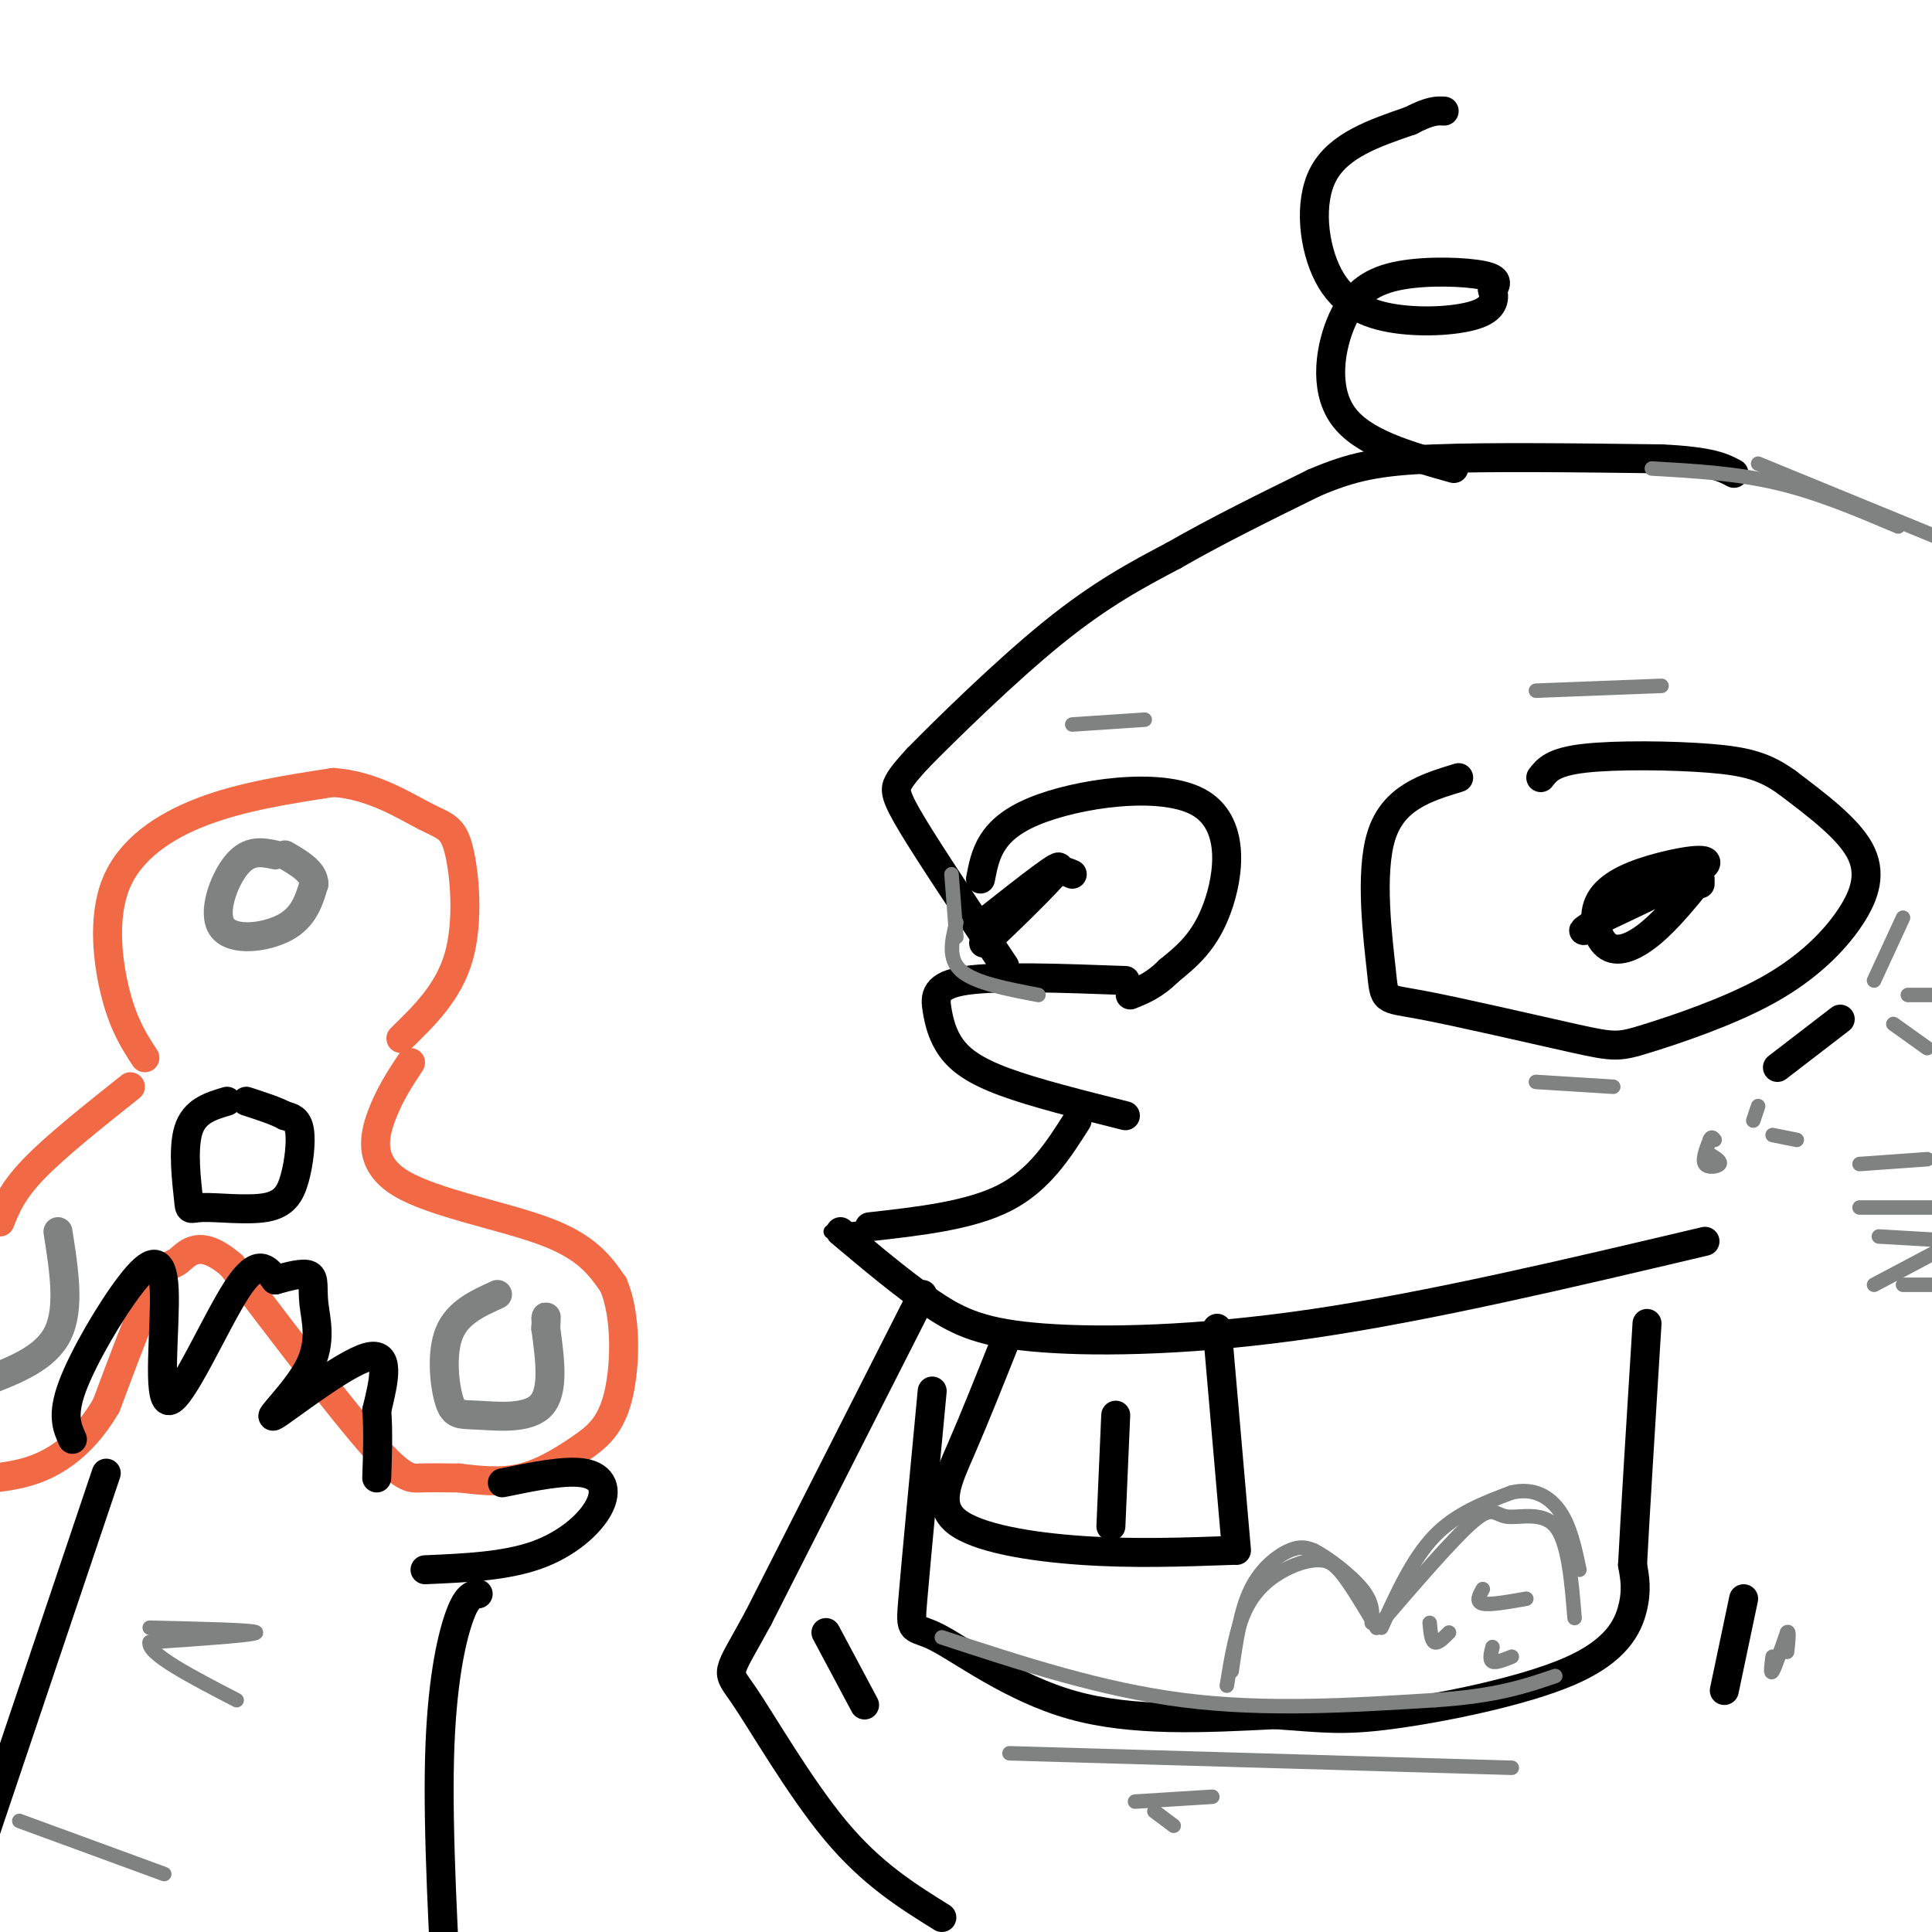 <svg viewBox='0 0 400 400' version='1.1' xmlns='http://www.w3.org/2000/svg' xmlns:xlink='http://www.w3.org/1999/xlink'><g fill='none' stroke='rgb(0,0,0)' stroke-width='3' stroke-linecap='round' stroke-linejoin='round'><path d='M227,229c-6.156,6.578 -12.311,13.156 -17,17c-4.689,3.844 -7.911,4.956 -14,6c-6.089,1.044 -15.044,2.022 -24,3'/></g>
<g fill='none' stroke='rgb(0,0,0)' stroke-width='6' stroke-linecap='round' stroke-linejoin='round'><path d='M223,232c-3.917,6.167 -7.833,12.333 -15,16c-7.167,3.667 -17.583,4.833 -28,6'/><path d='M174,255c6.613,5.560 13.226,11.119 19,15c5.774,3.881 10.708,6.083 23,7c12.292,0.917 31.940,0.548 56,-3c24.060,-3.548 52.530,-10.274 81,-17'/><path d='M233,231c-9.407,-2.360 -18.813,-4.721 -25,-7c-6.187,-2.279 -9.153,-4.477 -11,-7c-1.847,-2.523 -2.574,-5.372 -3,-8c-0.426,-2.628 -0.550,-5.037 6,-6c6.550,-0.963 19.775,-0.482 33,0'/><path d='M208,278c-3.101,7.780 -6.202,15.560 -9,22c-2.798,6.440 -5.292,11.542 -1,15c4.292,3.458 15.369,5.274 26,6c10.631,0.726 20.815,0.363 31,0'/><path d='M256,321c0.000,0.000 -4.000,-46.000 -4,-46'/><path d='M230,316c0.000,0.000 1.000,-23.000 1,-23'/><path d='M193,288c-1.673,17.673 -3.345,35.345 -4,43c-0.655,7.655 -0.292,5.292 5,8c5.292,2.708 15.512,10.488 28,14c12.488,3.512 27.244,2.756 42,2'/><path d='M264,355c9.898,0.676 13.643,1.367 24,0c10.357,-1.367 27.327,-4.791 37,-9c9.673,-4.209 12.049,-9.203 13,-13c0.951,-3.797 0.475,-6.399 0,-9'/><path d='M338,324c0.500,-9.833 1.750,-29.917 3,-50'/><path d='M361,331c0.000,0.000 -4.000,19.000 -4,19'/><path d='M171,338c0.000,0.000 8.000,15.000 8,15'/><path d='M191,268c0.000,0.000 -34.000,67.000 -34,67'/><path d='M157,335c-6.810,12.536 -6.833,10.375 -3,16c3.833,5.625 11.524,19.036 19,28c7.476,8.964 14.738,13.482 22,18'/><path d='M208,200c-7.600,-11.356 -15.200,-22.711 -19,-29c-3.800,-6.289 -3.800,-7.511 -3,-9c0.800,-1.489 2.400,-3.244 4,-5'/><path d='M190,157c5.733,-5.844 18.067,-17.956 28,-26c9.933,-8.044 17.467,-12.022 25,-16'/><path d='M243,115c9.000,-5.167 19.000,-10.083 29,-15'/><path d='M272,100c7.978,-3.444 13.422,-4.556 25,-5c11.578,-0.444 29.289,-0.222 47,0'/><path d='M344,95c10.333,0.500 12.667,1.750 15,3'/><path d='M302,161c-6.759,2.060 -13.519,4.121 -16,12c-2.481,7.879 -0.685,21.578 0,28c0.685,6.422 0.259,5.567 8,7c7.741,1.433 23.651,5.152 32,7c8.349,1.848 9.138,1.824 15,0c5.862,-1.824 16.798,-5.448 25,-10c8.202,-4.552 13.670,-10.033 17,-15c3.330,-4.967 4.523,-9.419 2,-14c-2.523,-4.581 -8.761,-9.290 -15,-14'/><path d='M370,162c-4.500,-3.250 -8.250,-4.375 -16,-5c-7.750,-0.625 -19.500,-0.750 -26,0c-6.500,0.750 -7.750,2.375 -9,4'/><path d='M352,182c-3.325,4.086 -6.650,8.173 -10,11c-3.350,2.827 -6.726,4.396 -9,3c-2.274,-1.396 -3.444,-5.756 -2,-9c1.444,-3.244 5.504,-5.374 11,-7c5.496,-1.626 12.427,-2.750 11,-1c-1.427,1.750 -11.214,6.375 -21,11'/><path d='M332,190c-4.440,2.548 -5.042,3.417 -3,2c2.042,-1.417 6.726,-5.119 11,-7c4.274,-1.881 8.137,-1.940 12,-2'/><path d='M368,221c0.000,0.000 13.000,-10.000 13,-10'/><path d='M203,182c0.982,-5.113 1.964,-10.226 11,-14c9.036,-3.774 26.125,-6.208 34,-2c7.875,4.208 6.536,15.060 4,22c-2.536,6.940 -6.268,9.970 -10,13'/><path d='M242,201c-3.000,3.000 -5.500,4.000 -8,5'/><path d='M205,190c7.844,-6.178 15.689,-12.356 14,-10c-1.689,2.356 -12.911,13.244 -15,15c-2.089,1.756 4.956,-5.622 12,-13'/><path d='M216,182c3.000,-2.333 4.500,-1.667 6,-1'/></g>
<g fill='none' stroke='rgb(242,105,70)' stroke-width='6' stroke-linecap='round' stroke-linejoin='round'><path d='M30,219c-2.161,-3.304 -4.321,-6.607 -6,-13c-1.679,-6.393 -2.875,-15.875 0,-23c2.875,-7.125 9.821,-11.893 18,-15c8.179,-3.107 17.589,-4.554 27,-6'/><path d='M69,162c8.094,0.530 14.829,4.853 19,7c4.171,2.147 5.777,2.116 7,7c1.223,4.884 2.064,14.681 0,22c-2.064,7.319 -7.032,12.159 -12,17'/><path d='M85,220c-2.179,3.298 -4.357,6.595 -6,11c-1.643,4.405 -2.750,9.917 4,14c6.750,4.083 21.357,6.738 30,10c8.643,3.262 11.321,7.131 14,11'/><path d='M127,266c2.727,6.340 2.545,16.689 1,23c-1.545,6.311 -4.455,8.584 -8,11c-3.545,2.416 -7.727,4.976 -12,6c-4.273,1.024 -8.636,0.512 -13,0'/><path d='M95,306c-3.571,-0.024 -6.000,-0.083 -8,0c-2.000,0.083 -3.571,0.310 -10,-7c-6.429,-7.310 -17.714,-22.155 -29,-37'/><path d='M48,262c-6.798,-5.952 -9.292,-2.333 -11,-1c-1.708,1.333 -2.631,0.381 -5,5c-2.369,4.619 -6.185,14.810 -10,25'/><path d='M22,291c-3.733,6.422 -8.067,9.978 -12,12c-3.933,2.022 -7.467,2.511 -11,3'/><path d='M0,253c1.250,-3.167 2.500,-6.333 7,-11c4.500,-4.667 12.250,-10.833 20,-17'/></g>
<g fill='none' stroke='rgb(0,0,0)' stroke-width='6' stroke-linecap='round' stroke-linejoin='round'><path d='M47,228c-3.384,1.003 -6.767,2.007 -8,6c-1.233,3.993 -0.314,10.976 0,14c0.314,3.024 0.023,2.089 3,2c2.977,-0.089 9.221,0.667 13,0c3.779,-0.667 5.094,-2.756 6,-6c0.906,-3.244 1.402,-7.641 1,-10c-0.402,-2.359 -1.701,-2.679 -3,-3'/><path d='M59,231c-1.833,-1.000 -4.917,-2.000 -8,-3'/></g>
<g fill='none' stroke='rgb(128,130,130)' stroke-width='6' stroke-linecap='round' stroke-linejoin='round'><path d='M57,177c-2.690,-0.571 -5.381,-1.143 -8,2c-2.619,3.143 -5.167,10.000 -3,13c2.167,3.000 9.048,2.143 13,0c3.952,-2.143 4.976,-5.571 6,-9'/><path d='M65,183c0.000,-2.500 -3.000,-4.250 -6,-6'/><path d='M103,268c-4.147,1.877 -8.293,3.754 -10,8c-1.707,4.246 -0.973,10.860 0,14c0.973,3.140 2.185,2.807 6,3c3.815,0.193 10.233,0.912 13,-2c2.767,-2.912 1.884,-9.456 1,-16'/><path d='M113,275c0.167,-3.000 0.083,-2.500 0,-2'/><path d='M12,255c1.250,7.917 2.500,15.833 0,21c-2.500,5.167 -8.750,7.583 -15,10'/></g>
<g fill='none' stroke='rgb(0,0,0)' stroke-width='6' stroke-linecap='round' stroke-linejoin='round'><path d='M15,298c-1.128,-2.476 -2.256,-4.951 0,-11c2.256,-6.049 7.897,-15.671 12,-21c4.103,-5.329 6.667,-6.367 7,1c0.333,7.367 -1.564,23.137 1,23c2.564,-0.137 9.590,-16.182 14,-23c4.410,-6.818 6.205,-4.409 8,-2'/><path d='M57,265c2.798,-0.748 5.793,-1.619 7,-1c1.207,0.619 0.627,2.730 1,6c0.373,3.270 1.698,7.701 -1,13c-2.698,5.299 -9.419,11.465 -7,10c2.419,-1.465 13.977,-10.561 19,-12c5.023,-1.439 3.512,4.781 2,11'/><path d='M78,292c0.333,4.167 0.167,9.083 0,14'/><path d='M104,307c6.595,-1.357 13.190,-2.714 17,-2c3.810,0.714 4.833,3.500 3,7c-1.833,3.500 -6.524,7.714 -13,10c-6.476,2.286 -14.738,2.643 -23,3'/><path d='M22,305c0.000,0.000 -33.000,98.000 -33,98'/><path d='M99,330c-1.200,0.200 -2.400,0.400 -4,5c-1.600,4.600 -3.600,13.600 -4,29c-0.400,15.400 0.800,37.200 2,59'/><path d='M301,97c-9.490,-2.652 -18.979,-5.305 -23,-11c-4.021,-5.695 -2.573,-14.434 0,-20c2.573,-5.566 6.270,-7.960 12,-9c5.730,-1.040 13.494,-0.726 17,0c3.506,0.726 2.753,1.863 2,3'/><path d='M309,60c0.454,1.470 0.588,3.645 -3,5c-3.588,1.355 -10.900,1.889 -17,1c-6.100,-0.889 -10.988,-3.201 -14,-9c-3.012,-5.799 -4.146,-15.085 -1,-21c3.146,-5.915 10.573,-8.457 18,-11'/><path d='M292,25c4.167,-2.167 5.583,-2.083 7,-2'/></g>
<g fill='none' stroke='rgb(128,130,130)' stroke-width='3' stroke-linecap='round' stroke-linejoin='round'><path d='M385,241c0.000,0.000 14.000,-1.000 14,-1'/><path d='M385,250c0.000,0.000 19.000,0.000 19,0'/><path d='M389,256c0.000,0.000 17.000,1.000 17,1'/><path d='M405,257c0.000,0.000 -17.000,9.000 -17,9'/><path d='M394,266c0.000,0.000 12.000,0.000 12,0'/><path d='M394,190c0.000,0.000 -6.000,13.000 -6,13'/><path d='M392,212c0.000,0.000 7.000,5.000 7,5'/><path d='M395,206c0.000,0.000 7.000,0.000 7,0'/><path d='M318,143c0.000,0.000 26.000,-1.000 26,-1'/><path d='M318,224c0.000,0.000 16.000,1.000 16,1'/><path d='M31,337c11.000,0.250 22.000,0.500 22,1c0.000,0.500 -11.000,1.250 -22,2'/><path d='M31,340c-0.667,2.333 8.667,7.167 18,12'/><path d='M195,339c16.500,5.417 33.000,10.833 50,13c17.000,2.167 34.500,1.083 52,0'/><path d='M297,352c12.833,-0.833 18.917,-2.917 25,-5'/><path d='M254,349c0.968,-5.923 1.936,-11.847 4,-16c2.064,-4.153 5.223,-6.536 8,-8c2.777,-1.464 5.171,-2.010 7,-2c1.829,0.010 3.094,0.574 5,3c1.906,2.426 4.453,6.713 7,11'/><path d='M285,337c7.935,-9.238 15.869,-18.476 20,-22c4.131,-3.524 4.458,-1.333 7,-1c2.542,0.333 7.298,-1.190 10,2c2.702,3.190 3.351,11.095 4,19'/><path d='M307,329c-0.750,1.333 -1.500,2.667 0,3c1.500,0.333 5.250,-0.333 9,-1'/><path d='M309,341c-0.333,1.333 -0.667,2.667 0,3c0.667,0.333 2.333,-0.333 4,-1'/><path d='M300,338c-1.167,1.167 -2.333,2.333 -3,2c-0.667,-0.333 -0.833,-2.167 -1,-4'/><path d='M255,346c0.911,-6.289 1.822,-12.578 4,-17c2.178,-4.422 5.622,-6.978 8,-8c2.378,-1.022 3.689,-0.511 5,0'/><path d='M272,321c2.911,1.467 7.689,5.133 10,8c2.311,2.867 2.156,4.933 2,7'/><path d='M286,337c3.250,-7.167 6.500,-14.333 11,-19c4.500,-4.667 10.250,-6.833 16,-9'/><path d='M313,309c4.533,-1.044 7.867,0.844 10,4c2.133,3.156 3.067,7.578 4,12'/><path d='M342,97c8.750,0.500 17.500,1.000 26,3c8.500,2.000 16.750,5.500 25,9'/><path d='M364,96c0.000,0.000 39.000,16.000 39,16'/><path d='M198,194c0.000,0.000 -1.000,-13.000 -1,-13'/><path d='M198,191c-0.917,3.750 -1.833,7.500 1,10c2.833,2.500 9.417,3.750 16,5'/><path d='M354,239c1.200,0.733 2.400,1.467 2,2c-0.400,0.533 -2.400,0.867 -3,0c-0.600,-0.867 0.200,-2.933 1,-5'/><path d='M354,236c0.333,-0.833 0.667,-0.417 1,0'/><path d='M363,232c0.000,0.000 1.000,-3.000 1,-3'/><path d='M367,235c0.000,0.000 5.000,1.000 5,1'/><path d='M209,363c0.000,0.000 104.000,3.000 104,3'/><path d='M235,373c0.000,0.000 16.000,-1.000 16,-1'/><path d='M239,375c0.000,0.000 4.000,3.000 4,3'/><path d='M4,377c0.000,0.000 30.000,11.000 30,11'/><path d='M222,150c0.000,0.000 15.000,-1.000 15,-1'/><path d='M367,343c-0.250,1.917 -0.500,3.833 0,3c0.500,-0.833 1.750,-4.417 3,-8'/><path d='M370,338c0.500,-0.667 0.250,1.667 0,4'/></g>
</svg>